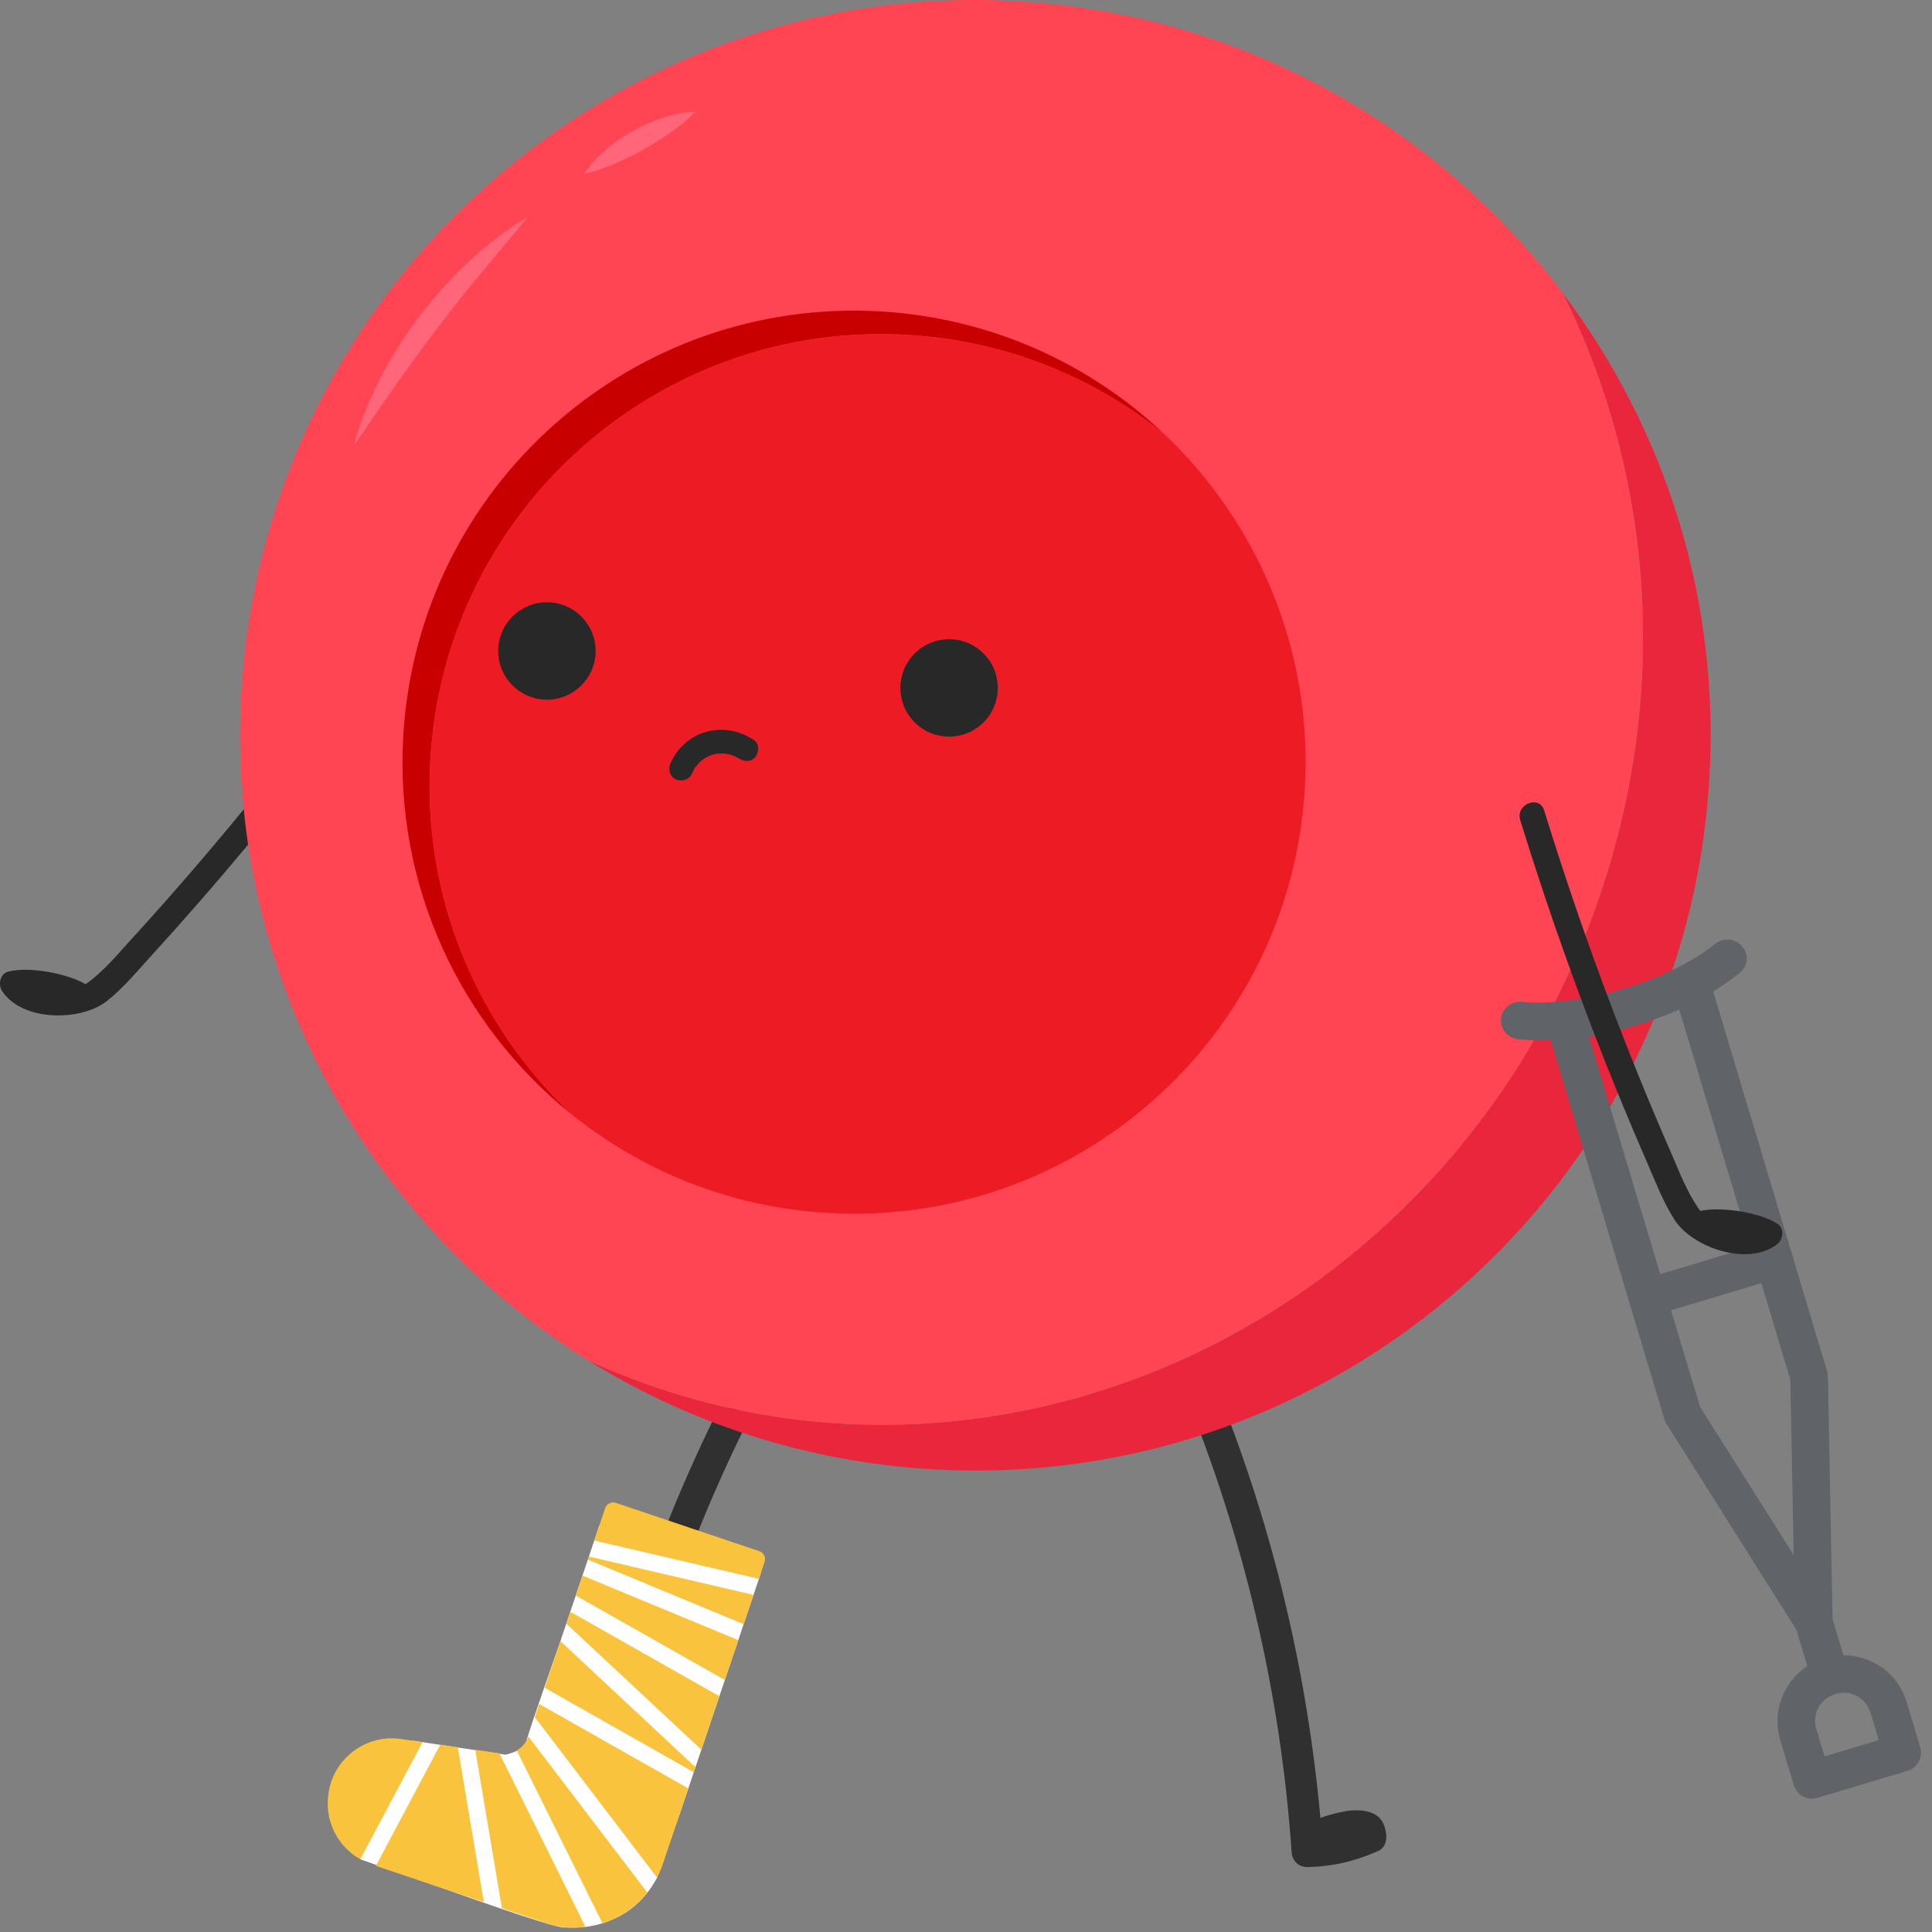 <svg width="117" height="117" viewBox="0 0 117 117" fill="none" xmlns="http://www.w3.org/2000/svg">
<rect x="0" y="0" width="117" height="117" fill="#808080" stroke="none"/>
<g clip-path="url(#clip0_336_3690)">
<path d="M72.076 85.182C71.962 84.894 72.006 84.599 72.199 84.376C72.417 84.123 72.794 83.994 73.157 84.047C73.51 84.098 73.785 84.31 73.912 84.629C77.128 92.748 79.163 101.315 79.962 110.096C80.583 109.841 81.55 109.674 81.564 109.672C81.88 109.623 82.955 109.51 83.535 110.083C83.804 110.348 84.033 110.99 83.929 111.487C83.869 111.773 83.71 111.982 83.467 112.09C82.901 112.342 82.353 112.541 81.804 112.692C80.957 112.926 80.106 113.046 79.183 113.068C78.67 113.081 78.257 112.704 78.222 112.194C77.586 102.957 75.518 93.87 72.077 85.183L72.076 85.182Z" fill="#303031"/>
<path d="M45.083 86.463C45.22 86.183 45.2 85.887 45.026 85.649C44.828 85.379 44.463 85.221 44.098 85.243C43.741 85.266 43.45 85.455 43.298 85.763C39.44 93.598 36.724 101.973 35.224 110.663C34.625 110.359 33.674 110.115 33.66 110.112C33.349 110.038 32.287 109.84 31.663 110.364C31.373 110.607 31.094 111.229 31.157 111.733C31.193 112.022 31.336 112.243 31.57 112.37C32.115 112.666 32.644 112.909 33.179 113.104C34.006 113.405 34.843 113.593 35.762 113.689C36.272 113.742 36.714 113.4 36.79 112.894C38.167 103.739 40.957 94.847 45.084 86.465L45.083 86.463Z" fill="#303031"/>
<path d="M0.126 60.015C1.353 61.885 4.92 61.856 6.473 60.623C7.474 59.83 8.309 58.817 9.166 57.877C10.161 56.786 11.142 55.684 12.112 54.572C15.991 50.122 19.663 45.493 23.129 40.715C23.717 39.904 22.536 38.878 21.944 39.693C18.983 43.776 15.873 47.747 12.61 51.593C11.019 53.468 9.392 55.314 7.731 57.127C7.229 57.676 6.232 58.882 5.183 59.603C4.072 58.947 1.76 58.519 0.503 58.837C-0.003 58.964 -0.128 59.631 0.125 60.015H0.126Z" fill="#282828"/>
<path d="M94.642 17.752C100.098 28.731 101.216 42.074 96.673 54.838C88.044 79.081 62.268 92.048 39.101 83.803C37.908 83.378 36.747 82.903 35.615 82.385C41.667 86.142 48.71 88.499 56.318 88.969C80.862 90.488 101.99 71.823 103.509 47.279C104.192 36.259 100.802 25.93 94.642 17.753V17.752Z" fill="#EA263D"/>
<path d="M96.672 54.838C101.215 42.074 100.097 28.731 94.641 17.752C87.079 7.716 75.342 0.923 61.817 0.087C37.273 -1.433 16.145 17.233 14.626 41.778C13.578 58.714 22.14 74.022 35.614 82.385C36.746 82.903 37.907 83.378 39.1 83.803C62.267 92.049 88.043 79.081 96.672 54.838Z" fill="#FF4553"/>
<path d="M26.069 45.89C27.002 30.817 39.978 19.353 55.052 20.286C60.908 20.648 66.214 22.834 70.465 26.249C65.979 22.021 60.045 19.276 53.411 18.866C38.338 17.933 25.361 29.396 24.428 44.469C23.858 53.687 27.928 62.115 34.619 67.489C28.911 62.11 25.547 54.33 26.068 45.891L26.069 45.89Z" fill="#C80000"/>
<path d="M79.015 47.848C79.537 39.408 76.172 31.629 70.465 26.25C66.214 22.835 60.907 20.649 55.052 20.287C39.978 19.354 27.002 30.817 26.069 45.89C25.547 54.33 28.912 62.111 34.619 67.489C38.87 70.903 44.176 73.089 50.032 73.451C65.106 74.383 78.082 62.92 79.015 47.847V47.848Z" fill="#ED1C24"/>
<path d="M31.957 13.148C31.025 14.3 30.075 15.391 29.161 16.508C28.242 17.619 27.347 18.74 26.479 19.88C25.61 21.021 24.766 22.18 23.939 23.361C23.104 24.539 22.304 25.744 21.439 26.947C21.813 25.512 22.392 24.146 23.069 22.832C23.753 21.522 24.552 20.271 25.45 19.095C26.348 17.919 27.342 16.816 28.424 15.81C29.511 14.81 30.674 13.889 31.957 13.148V13.148Z" fill="#FF6679"/>
<path d="M105.496 57.314C105.113 56.833 104.375 56.756 103.894 57.139C101.116 59.404 95.756 61.011 92.136 60.666C91.524 60.612 90.95 61.082 90.895 61.694C90.84 62.307 91.31 62.881 91.923 62.935C92.535 62.99 93.203 63.029 93.908 62.996L100.814 86.019C100.847 86.129 100.88 86.238 100.951 86.276L108.792 98.707L109.448 100.894C108.01 101.862 107.288 103.629 107.813 105.379L108.633 108.113C108.813 108.714 109.453 109.059 110.054 108.878L115.523 107.238C116.124 107.058 116.469 106.418 116.288 105.817L115.468 103.082C114.943 101.332 113.368 100.254 111.635 100.238L110.979 98.051L110.701 83.41C110.668 83.301 110.689 83.175 110.673 83.121L103.751 60.042C104.358 59.682 104.894 59.283 105.376 58.9C105.857 58.516 105.933 57.778 105.496 57.314ZM113.282 103.738L113.774 105.379L110.493 106.363L110.001 104.723C109.723 103.793 110.22 102.869 111.15 102.59C112.08 102.311 113.004 102.809 113.283 103.738H113.282ZM108.623 94.168L102.953 85.199L101.197 79.347L106.666 77.707L108.421 83.559L108.623 94.168ZM106.01 75.519L100.541 77.159L96.227 62.777C97.135 62.624 98.081 62.399 99.01 62.121C99.94 61.842 100.854 61.508 101.695 61.136L106.01 75.519Z" fill="#606469"/>
<path d="M42.115 6.77C41.633 7.274 41.115 7.67 40.59 8.043C40.062 8.411 39.522 8.745 38.969 9.055C38.416 9.364 37.848 9.647 37.257 9.902C36.663 10.153 36.054 10.384 35.371 10.528C35.75 9.94 36.219 9.466 36.721 9.038C37.225 8.613 37.767 8.242 38.34 7.924C38.912 7.606 39.514 7.34 40.14 7.134C40.769 6.934 41.419 6.783 42.117 6.77H42.115Z" fill="#FF6679"/>
<path d="M36.071 39.448C36.084 37.819 34.775 36.487 33.146 36.473C31.517 36.459 30.186 37.768 30.172 39.397C30.158 41.026 31.467 42.358 33.096 42.372C34.725 42.386 36.057 41.077 36.071 39.448Z" fill="#282828"/>
<path d="M59.562 43.746C60.714 42.594 60.714 40.726 59.562 39.575C58.41 38.423 56.542 38.423 55.39 39.575C54.239 40.726 54.239 42.594 55.39 43.746C56.542 44.898 58.41 44.898 59.562 43.746Z" fill="#282828"/>
<path d="M107.62 75.349C105.855 76.725 102.488 75.547 101.415 73.879C100.724 72.805 100.259 71.578 99.751 70.411C99.161 69.058 98.586 67.698 98.027 66.334C95.789 60.871 93.804 55.306 92.063 49.665C91.767 48.708 93.216 48.117 93.514 49.08C95.001 53.898 96.665 58.661 98.515 63.352C99.417 65.64 100.362 67.912 101.35 70.164C101.649 70.845 102.204 72.308 102.965 73.329C104.228 73.065 106.555 73.406 107.642 74.111C108.08 74.394 107.984 75.067 107.62 75.349H107.62Z" fill="#282828"/>
<path d="M40.932 47.201C41.276 47.349 41.736 47.237 41.894 46.867C41.927 46.788 41.962 46.711 42.002 46.635C42.022 46.598 42.044 46.561 42.066 46.524C42.075 46.507 42.074 46.508 42.079 46.498C42.083 46.496 42.08 46.5 42.087 46.492C42.199 46.362 42.3 46.23 42.421 46.109C42.425 46.107 42.422 46.109 42.427 46.105C42.47 46.075 42.51 46.038 42.553 46.007C42.622 45.957 42.693 45.91 42.766 45.866C42.793 45.85 42.821 45.835 42.848 45.82C42.855 45.816 42.856 45.815 42.876 45.807C42.965 45.77 43.054 45.735 43.145 45.706C43.186 45.693 43.226 45.681 43.268 45.671C43.276 45.669 43.317 45.66 43.34 45.656C43.361 45.653 43.386 45.65 43.392 45.649C43.434 45.643 43.476 45.64 43.518 45.636C43.603 45.629 43.688 45.626 43.773 45.627C43.798 45.627 43.826 45.63 43.843 45.632C43.874 45.636 43.906 45.639 43.937 45.643C44.021 45.656 44.105 45.672 44.188 45.693C44.23 45.703 44.27 45.714 44.312 45.725C44.32 45.727 44.319 45.728 44.326 45.73C44.412 45.767 44.499 45.8 44.582 45.842C44.62 45.861 44.657 45.88 44.695 45.902C44.719 45.915 44.842 45.995 44.731 45.92C45.042 46.129 45.487 46.172 45.746 45.841C45.964 45.563 46.001 45.05 45.666 44.825C44.792 44.24 43.756 44.037 42.733 44.328C41.788 44.597 40.977 45.34 40.596 46.239C40.449 46.586 40.561 47.041 40.93 47.201H40.932Z" fill="#282828"/>
<path d="M24.984 105.413L30.62 106.262C30.62 106.262 31.754 106.017 31.873 105.464C31.993 104.911 33.937 99.386 33.937 99.386L36.3 92.371C36.3 92.371 41.388 93.293 41.519 93.29C41.651 93.286 45.755 94.848 45.755 94.848L46.087 95.233L41.189 109.775L39.791 113.706C39.791 113.706 39.083 115.203 37.585 116.003C36.087 116.804 34.903 116.752 34.107 116.72C33.312 116.688 27.338 114.535 27.338 114.535L21.821 112.598L21.562 110.286L22.55 107.506L24.985 105.414L24.984 105.413Z" fill="white"/>
<path d="M34.867 96.625L43.895 101.738L44.708 99.326L35.275 95.416L34.867 96.625Z" fill="#F9C33D"/>
<path d="M35.6 94.449L45.032 98.359L45.63 96.585L35.662 94.264L35.6 94.449Z" fill="#F9C33D"/>
<path d="M32.986 102.21L42.013 107.323L42.116 107.019L33.937 99.385L32.986 102.21Z" fill="#F9C33D"/>
<path d="M32.387 103.989L39.79 113.705C39.918 113.457 40.035 113.2 40.126 112.928L41.683 108.306L32.655 103.192L32.387 103.989Z" fill="#F9C33D"/>
<path d="M34.295 98.325L42.473 105.959L43.564 102.721L34.536 97.608L34.295 98.325Z" fill="#F9C33D"/>
<path d="M31.989 105.168C31.865 105.535 31.61 105.824 31.293 106.005L36.49 116.479C37.55 116.145 38.499 115.501 39.203 114.615L31.993 105.154L31.989 105.168Z" fill="#F9C33D"/>
<path d="M45.984 93.939L37.295 91.012C37.029 90.922 36.739 91.067 36.649 91.332L35.988 93.293L45.956 95.614L46.304 94.584C46.393 94.318 46.249 94.028 45.984 93.938V93.939Z" fill="#F9C33D"/>
<path d="M28.781 105.968L30.397 115.565L33.027 116.45C33.837 116.723 34.665 116.794 35.462 116.699L30.243 106.18L28.781 105.967V105.968Z" fill="#F9C33D"/>
<path d="M26.662 105.658L22.762 112.994L29.301 115.196L27.722 105.813L26.662 105.658Z" fill="#F9C33D"/>
<path d="M24.297 105.314C23.221 105.156 22.162 105.444 21.312 106.12C20.466 106.796 19.951 107.768 19.865 108.852L19.861 108.91C19.734 110.439 20.523 111.865 21.819 112.597L25.592 105.502L24.297 105.314Z" fill="#F9C33D"/>
</g>
<defs>
<clipPath id="clip0_336_3690">
<rect width="116.337" height="116.739" fill="white"/>
</clipPath>
</defs>
</svg>
